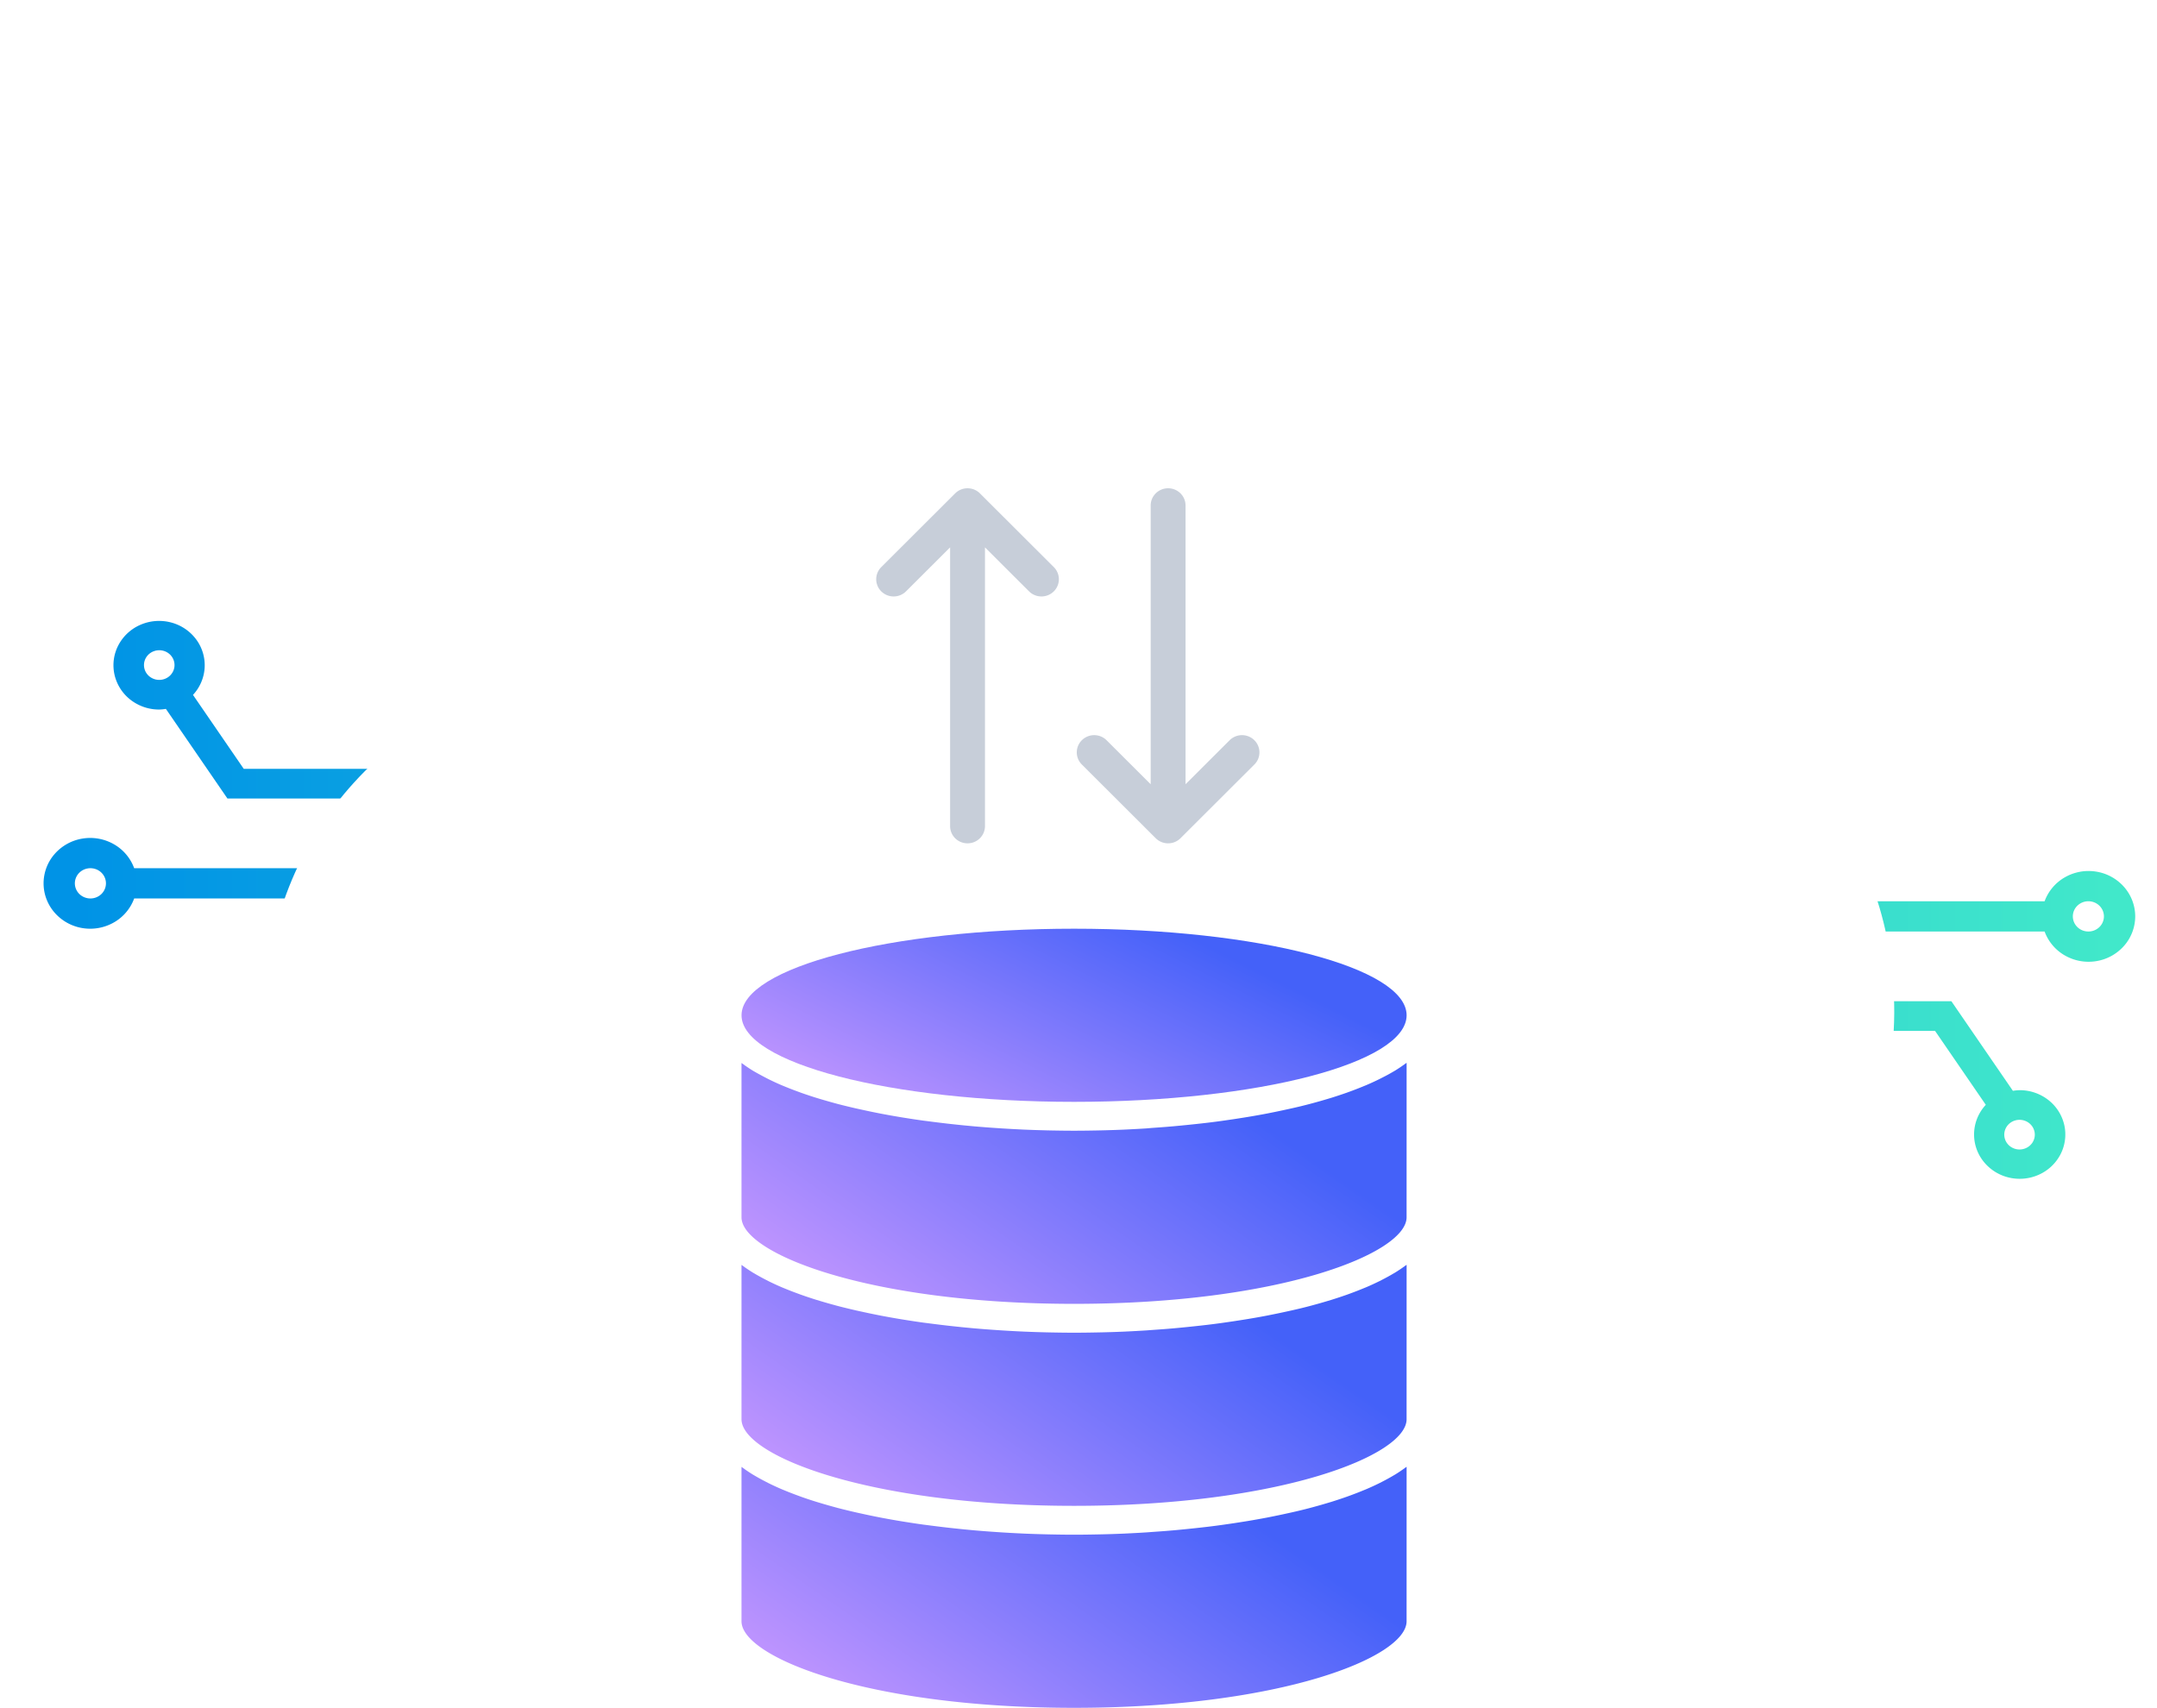 <svg width="495" height="392" viewBox="0 0 495 392" fill="none" xmlns="http://www.w3.org/2000/svg"><path fill-rule="evenodd" clip-rule="evenodd" d="M469.207 206.867h-43.354v6.944h43.354a10.478 10.478 0 004.675 5.512 10.945 10.945 0 007.225 1.282 10.77 10.77 0 006.373-3.552 10.254 10.254 0 002.52-6.714c0-2.457-.893-4.835-2.52-6.714a10.765 10.765 0 00-6.373-3.552 10.95 10.95 0 00-7.225 1.281 10.484 10.484 0 00-4.675 5.513zm10.046 0c.706 0 1.395.203 1.982.585a3.491 3.491 0 011.314 1.558c.27.635.341 1.333.203 2.006a3.446 3.446 0 01-.976 1.778 3.597 3.597 0 01-1.827.95 3.665 3.665 0 01-2.061-.197 3.55 3.55 0 01-1.601-1.279 3.406 3.406 0 01-.601-1.929c0-.921.375-1.804 1.044-2.455a3.621 3.621 0 012.523-1.017z" fill="url(#paint0_linear)"/><path fill-rule="evenodd" clip-rule="evenodd" d="M428.683 236.618h15.38l11.649 16.974a10.018 10.018 0 00-2.678 6.277 9.96 9.96 0 001.989 6.515 10.48 10.48 0 005.768 3.844c2.32.601 4.782.41 6.974-.542a10.34 10.34 0 005.066-4.686 9.909 9.909 0 00.898-6.739 10.133 10.133 0 00-3.672-5.784 10.667 10.667 0 00-6.602-2.247c-.511.013-1.021.063-1.524.15l-14.119-20.567h-19.129v6.805zm38.275 23.82c0 .673-.205 1.331-.59 1.891a3.48 3.48 0 01-1.573 1.253 3.597 3.597 0 01-2.024.194 3.544 3.544 0 01-1.794-.931 3.374 3.374 0 01-.958-1.743 3.307 3.307 0 01.199-1.966 3.424 3.424 0 011.29-1.527 3.579 3.579 0 011.947-.574c.929 0 1.82.359 2.477.997a3.354 3.354 0 011.026 2.406z" fill="url(#paint1_linear)"/><path fill-rule="evenodd" clip-rule="evenodd" d="M30.793 206.225h65.474v-6.944H30.793a10.483 10.483 0 00-4.675-5.512 10.945 10.945 0 00-7.225-1.282 10.773 10.773 0 00-6.373 3.552 10.252 10.252 0 00-2.52 6.714c0 2.457.893 4.835 2.52 6.714a10.768 10.768 0 006.373 3.552 10.95 10.95 0 007.225-1.281 10.489 10.489 0 004.675-5.513zm-10.046 0a3.633 3.633 0 01-1.982-.585 3.494 3.494 0 01-1.314-1.558 3.387 3.387 0 01-.203-2.006 3.445 3.445 0 01.976-1.778 3.595 3.595 0 011.827-.95 3.665 3.665 0 012.061.197 3.55 3.55 0 011.601 1.279c.392.571.601 1.242.601 1.929 0 .921-.375 1.804-1.044 2.455a3.618 3.618 0 01-2.523 1.017z" fill="url(#paint2_linear)"/><path fill-rule="evenodd" clip-rule="evenodd" d="M93.437 176.474h-37.5L44.288 159.5a10.02 10.02 0 002.678-6.277 9.966 9.966 0 00-1.989-6.515 10.48 10.48 0 00-5.768-3.844 10.759 10.759 0 00-6.974.542 10.344 10.344 0 00-5.066 4.686 9.91 9.91 0 00-.898 6.739 10.132 10.132 0 003.672 5.784 10.669 10.669 0 006.602 2.247c.511-.013 1.02-.063 1.524-.15l14.12 20.567h41.248v-6.805zm-60.395-23.82c0-.673.205-1.331.59-1.891a3.484 3.484 0 011.573-1.253 3.599 3.599 0 012.024-.194 3.54 3.54 0 011.794.931c.49.476.823 1.083.958 1.743.136.66.066 1.344-.199 1.966a3.426 3.426 0 01-1.29 1.527 3.576 3.576 0 01-1.947.573c-.929 0-1.82-.358-2.477-.996a3.354 3.354 0 01-1.026-2.406z" fill="url(#paint3_linear)"/><g filter="url(#filter0_d)"><path d="M136.809 301.38h221.958c41.868 0 75.63-34.171 75.932-76.707l.001-.413c0-38.61-24.533-68.31-58.41-71.28-2.921-37.451-27.453-53.46-58.41-53.46h-2.337C298.02 69.82 266.479 52 230.265 52c-53.153 0-96.377 42.174-99.297 95.04-39.11 2.968-70.052 36.784-70.092 77.141.042 42.764 33.904 77.199 75.933 77.199z" fill="#fff"/></g><path d="M322.797 290.312c-.076.06-.175.113-.252.173a35.323 35.323 0 01-2.401 1.619c-.136.082-.286.161-.422.245-.774.456-1.589.904-2.439 1.341l-.694.357a59.51 59.51 0 01-3.065 1.412l-.634.257a74.56 74.56 0 01-2.916 1.137l-.82.301c-1.173.415-2.381.816-3.627 1.206l-.839.251a115.6 115.6 0 01-3.318.947c-.298.079-.59.162-.89.24-1.326.35-2.694.68-4.103.992-.332.076-.665.146-.997.219-1.22.271-2.461.532-3.721.781l-.883.176c-1.469.283-2.963.548-4.483.799-.368.063-.743.118-1.114.178-1.327.215-2.691.42-4.062.613l-.82.116c-1.571.22-3.161.417-4.765.592l-1.207.132c-1.469.16-2.946.308-4.435.445l-.605.057c-1.659.145-3.318.266-4.977.38l-1.234.092c-1.58.1-3.161.186-4.745.259l-.394.019c-1.693.073-3.386.129-5.081.167l-1.241.025c-1.707.034-3.417.057-5.123.057-1.704 0-3.413-.023-5.122-.057l-1.241-.025a284.6 284.6 0 01-5.079-.167l-.396-.019a274.768 274.768 0 01-4.745-.259l-1.241-.083a237.982 237.982 0 01-4.977-.38l-.603-.056a222.758 222.758 0 01-4.437-.445l-1.207-.133c-1.602-.184-3.19-.381-4.765-.591l-.832-.104a199.48 199.48 0 01-4.062-.611c-.371-.06-.747-.116-1.115-.18a187.78 187.78 0 01-4.482-.798l-.883-.175a155.813 155.813 0 01-3.722-.783c-.332-.072-.664-.142-.996-.218a141.39 141.39 0 01-4.104-.993c-.298-.076-.591-.158-.889-.239a130.23 130.23 0 01-3.318-.946l-.84-.252a100.106 100.106 0 01-3.627-1.205l-.818-.302a74.058 74.058 0 01-2.918-1.136l-.633-.258a63.372 63.372 0 01-3.066-1.41l-.693-.359a49.579 49.579 0 01-2.44-1.341c-.134-.082-.285-.162-.421-.246a32.147 32.147 0 01-2.401-1.618c-.076-.06-.177-.114-.253-.173v35.432c0 8.296 29.032 19.87 76.314 19.87 47.281 0 76.313-11.574 76.313-19.87l.006-35.455z" fill="url(#paint4_linear)"/><path d="M322.797 336.675c-.076.06-.175.113-.252.173a35.319 35.319 0 01-2.401 1.618c-.136.083-.286.162-.422.246-.774.456-1.589.904-2.439 1.341l-.694.357a59.51 59.51 0 01-3.065 1.412l-.634.257a74.56 74.56 0 01-2.916 1.137l-.82.3c-1.173.416-2.381.817-3.627 1.207l-.839.25a112.44 112.44 0 01-3.318.948c-.298.079-.59.162-.89.239-1.326.351-2.694.681-4.103.993-.332.076-.665.146-.997.218-1.22.272-2.461.532-3.721.782l-.883.176c-1.469.28-2.963.546-4.483.799-.368.063-.743.118-1.114.177-1.327.216-2.691.421-4.062.613l-.82.117c-1.571.22-3.161.417-4.765.592l-1.207.132c-1.469.16-2.946.307-4.435.445l-.605.056c-1.659.146-3.318.267-4.977.38l-1.234.093c-1.58.1-3.161.186-4.745.258l-.394.02c-1.693.073-3.386.129-5.081.166l-1.241.026c-1.707.034-3.417.057-5.123.057-1.704 0-3.413-.023-5.122-.057l-1.241-.026c-1.697-.04-3.39-.095-5.079-.166l-.396-.02a265.112 265.112 0 01-4.745-.258l-1.241-.083a237.982 237.982 0 01-4.977-.38l-.603-.056a230.464 230.464 0 01-4.437-.445l-1.207-.133c-1.602-.184-3.19-.381-4.765-.592l-.832-.103a199.48 199.48 0 01-4.062-.611c-.371-.06-.747-.117-1.115-.18a182.857 182.857 0 01-4.482-.799l-.883-.174a138.32 138.32 0 01-3.722-.783c-.332-.073-.664-.142-.996-.218-1.4-.317-2.767-.649-4.104-.993-.298-.076-.591-.158-.889-.239a134.475 134.475 0 01-3.318-.946l-.84-.253a91.222 91.222 0 01-3.627-1.204l-.818-.303a72.533 72.533 0 01-2.918-1.135l-.633-.259a61.507 61.507 0 01-3.066-1.41l-.693-.359a48.757 48.757 0 01-2.44-1.34c-.134-.083-.285-.162-.421-.246a32.152 32.152 0 01-2.401-1.619c-.076-.059-.177-.113-.253-.173v35.433c0 8.295 29.032 19.87 76.314 19.87 47.281 0 76.313-11.575 76.313-19.87l.006-35.455z" fill="url(#paint5_linear)"/><path d="M322.797 243.948c-.076.06-.175.113-.252.173a35.323 35.323 0 01-2.401 1.619c-.136.082-.286.161-.422.246-.774.456-1.589.904-2.439 1.324l-.694.357a57.87 57.87 0 01-3.065 1.41l-.634.259a74.56 74.56 0 01-2.916 1.137l-.82.301c-1.173.415-2.381.816-3.627 1.206l-.839.251a122.46 122.46 0 01-3.318.947c-.298.079-.59.162-.89.238a103.41 103.41 0 01-4.103.994c-.332.076-.665.146-.997.219-1.22.271-2.461.532-3.721.781l-.883.176c-1.469.283-2.963.548-4.483.797-.368.063-.743.12-1.114.18-1.327.215-2.691.42-4.062.612l-.82.117c-1.571.22-3.161.417-4.765.592l-1.207.132c-1.469.159-2.946.308-4.435.443l-.605.057c-1.659.146-3.318.268-4.977.382l-1.234.108c-1.58.1-3.161.186-4.745.259l-.394.019c-1.693.073-3.386.129-5.081.167l-1.241.026c-1.707.033-3.417.056-5.123.056-1.704 0-3.413-.023-5.122-.056l-1.241-.026a284.6 284.6 0 01-5.079-.167l-.396-.019a274.768 274.768 0 01-4.745-.259l-1.241-.083a237.982 237.982 0 01-4.977-.38l-.603-.056a222.758 222.758 0 01-4.437-.445l-1.207-.132c-1.602-.185-3.19-.382-4.765-.592l-.832-.104a199.48 199.48 0 01-4.062-.611c-.371-.06-.747-.116-1.115-.179a192.909 192.909 0 01-4.482-.799l-.883-.175a155.813 155.813 0 01-3.722-.783c-.332-.072-.664-.142-.996-.218a141.39 141.39 0 01-4.104-.993c-.298-.076-.591-.158-.889-.239a130.23 130.23 0 01-3.318-.946l-.84-.252a100.106 100.106 0 01-3.627-1.205l-.818-.302a75.663 75.663 0 01-2.918-1.135l-.633-.259a63.372 63.372 0 01-3.066-1.41l-.693-.359a67.975 67.975 0 01-2.44-1.325c-.134-.082-.285-.161-.421-.244a32.78 32.78 0 01-2.401-1.62c-.076-.06-.177-.112-.253-.171v35.414c0 8.279 29.032 19.87 76.314 19.87 47.281 0 76.313-11.591 76.313-19.87l.006-35.455z" fill="url(#paint6_linear)"/><path d="M322.798 233.039c0-10.973-34.167-19.87-76.314-19.87-42.147 0-76.313 8.897-76.313 19.87s34.166 19.87 76.313 19.87c42.147 0 76.314-8.897 76.314-19.87z" fill="url(#paint7_linear)"/><path fill-rule="evenodd" clip-rule="evenodd" d="M222.036 112.073c1.068 0 2.091.422 2.843 1.172l16.958 16.926a3.92 3.92 0 01-.028 5.591 4.033 4.033 0 01-5.656-.027l-10.117-10.098v63.982c0 2.184-1.791 3.954-4 3.954s-4-1.77-4-3.954v-63.982l-10.116 10.098a4.034 4.034 0 01-5.657.027 3.921 3.921 0 01-.027-5.591l16.958-16.926a4.023 4.023 0 012.842-1.172zm46.028 0c2.209 0 4 1.77 4 3.954v63.982l10.116-10.097a4.033 4.033 0 015.657-.028 3.921 3.921 0 01.028 5.591l-16.959 16.927a4.025 4.025 0 01-2.842 1.171 4.025 4.025 0 01-2.842-1.171l-16.959-16.927a3.921 3.921 0 01.028-5.591 4.033 4.033 0 015.657.028l10.116 10.097v-63.982c0-2.184 1.791-3.954 4-3.954z" fill="#C7CED9"/><defs><linearGradient id="paint0_linear" x1="17.529" y1="206.295" x2="484.353" y2="206.295" gradientUnits="userSpaceOnUse"><stop stop-color="#0093E6"/><stop offset="1" stop-color="#41E8CA"/></linearGradient><linearGradient id="paint1_linear" x1="17.529" y1="206.295" x2="484.353" y2="206.295" gradientUnits="userSpaceOnUse"><stop stop-color="#0093E6"/><stop offset="1" stop-color="#41E8CA"/></linearGradient><linearGradient id="paint2_linear" x1="17.529" y1="206.295" x2="484.353" y2="206.295" gradientUnits="userSpaceOnUse"><stop stop-color="#0093E6"/><stop offset="1" stop-color="#41E8CA"/></linearGradient><linearGradient id="paint3_linear" x1="17.529" y1="206.295" x2="484.353" y2="206.295" gradientUnits="userSpaceOnUse"><stop stop-color="#0093E6"/><stop offset="1" stop-color="#41E8CA"/></linearGradient><linearGradient id="paint4_linear" x1="284.639" y1="300.85" x2="230.814" y2="378.075" gradientUnits="userSpaceOnUse"><stop stop-color="#4461F9"/><stop offset="1" stop-color="#C597FF"/></linearGradient><linearGradient id="paint5_linear" x1="284.639" y1="347.213" x2="230.814" y2="424.438" gradientUnits="userSpaceOnUse"><stop stop-color="#4461F9"/><stop offset="1" stop-color="#C597FF"/></linearGradient><linearGradient id="paint6_linear" x1="284.639" y1="254.486" x2="230.814" y2="331.711" gradientUnits="userSpaceOnUse"><stop stop-color="#4461F9"/><stop offset="1" stop-color="#C597FF"/></linearGradient><linearGradient id="paint7_linear" x1="284.641" y1="220.739" x2="251.647" y2="286.638" gradientUnits="userSpaceOnUse"><stop stop-color="#4461F9"/><stop offset="1" stop-color="#C597FF"/></linearGradient><filter id="filter0_d" x=".876" y="0" width="493.824" height="369.38" filterUnits="userSpaceOnUse" color-interpolation-filters="sRGB"><feFlood flood-opacity="0" result="BackgroundImageFix"/><feColorMatrix in="SourceAlpha" values="0 0 0 0 0 0 0 0 0 0 0 0 0 0 0 0 0 0 127 0"/><feOffset dy="8"/><feGaussianBlur stdDeviation="30"/><feColorMatrix values="0 0 0 0 0.094 0 0 0 0 0.122 0 0 0 0 0.286 0 0 0 0.14 0"/><feBlend in2="BackgroundImageFix" result="effect1_dropShadow"/><feBlend in="SourceGraphic" in2="effect1_dropShadow" result="shape"/></filter></defs></svg>